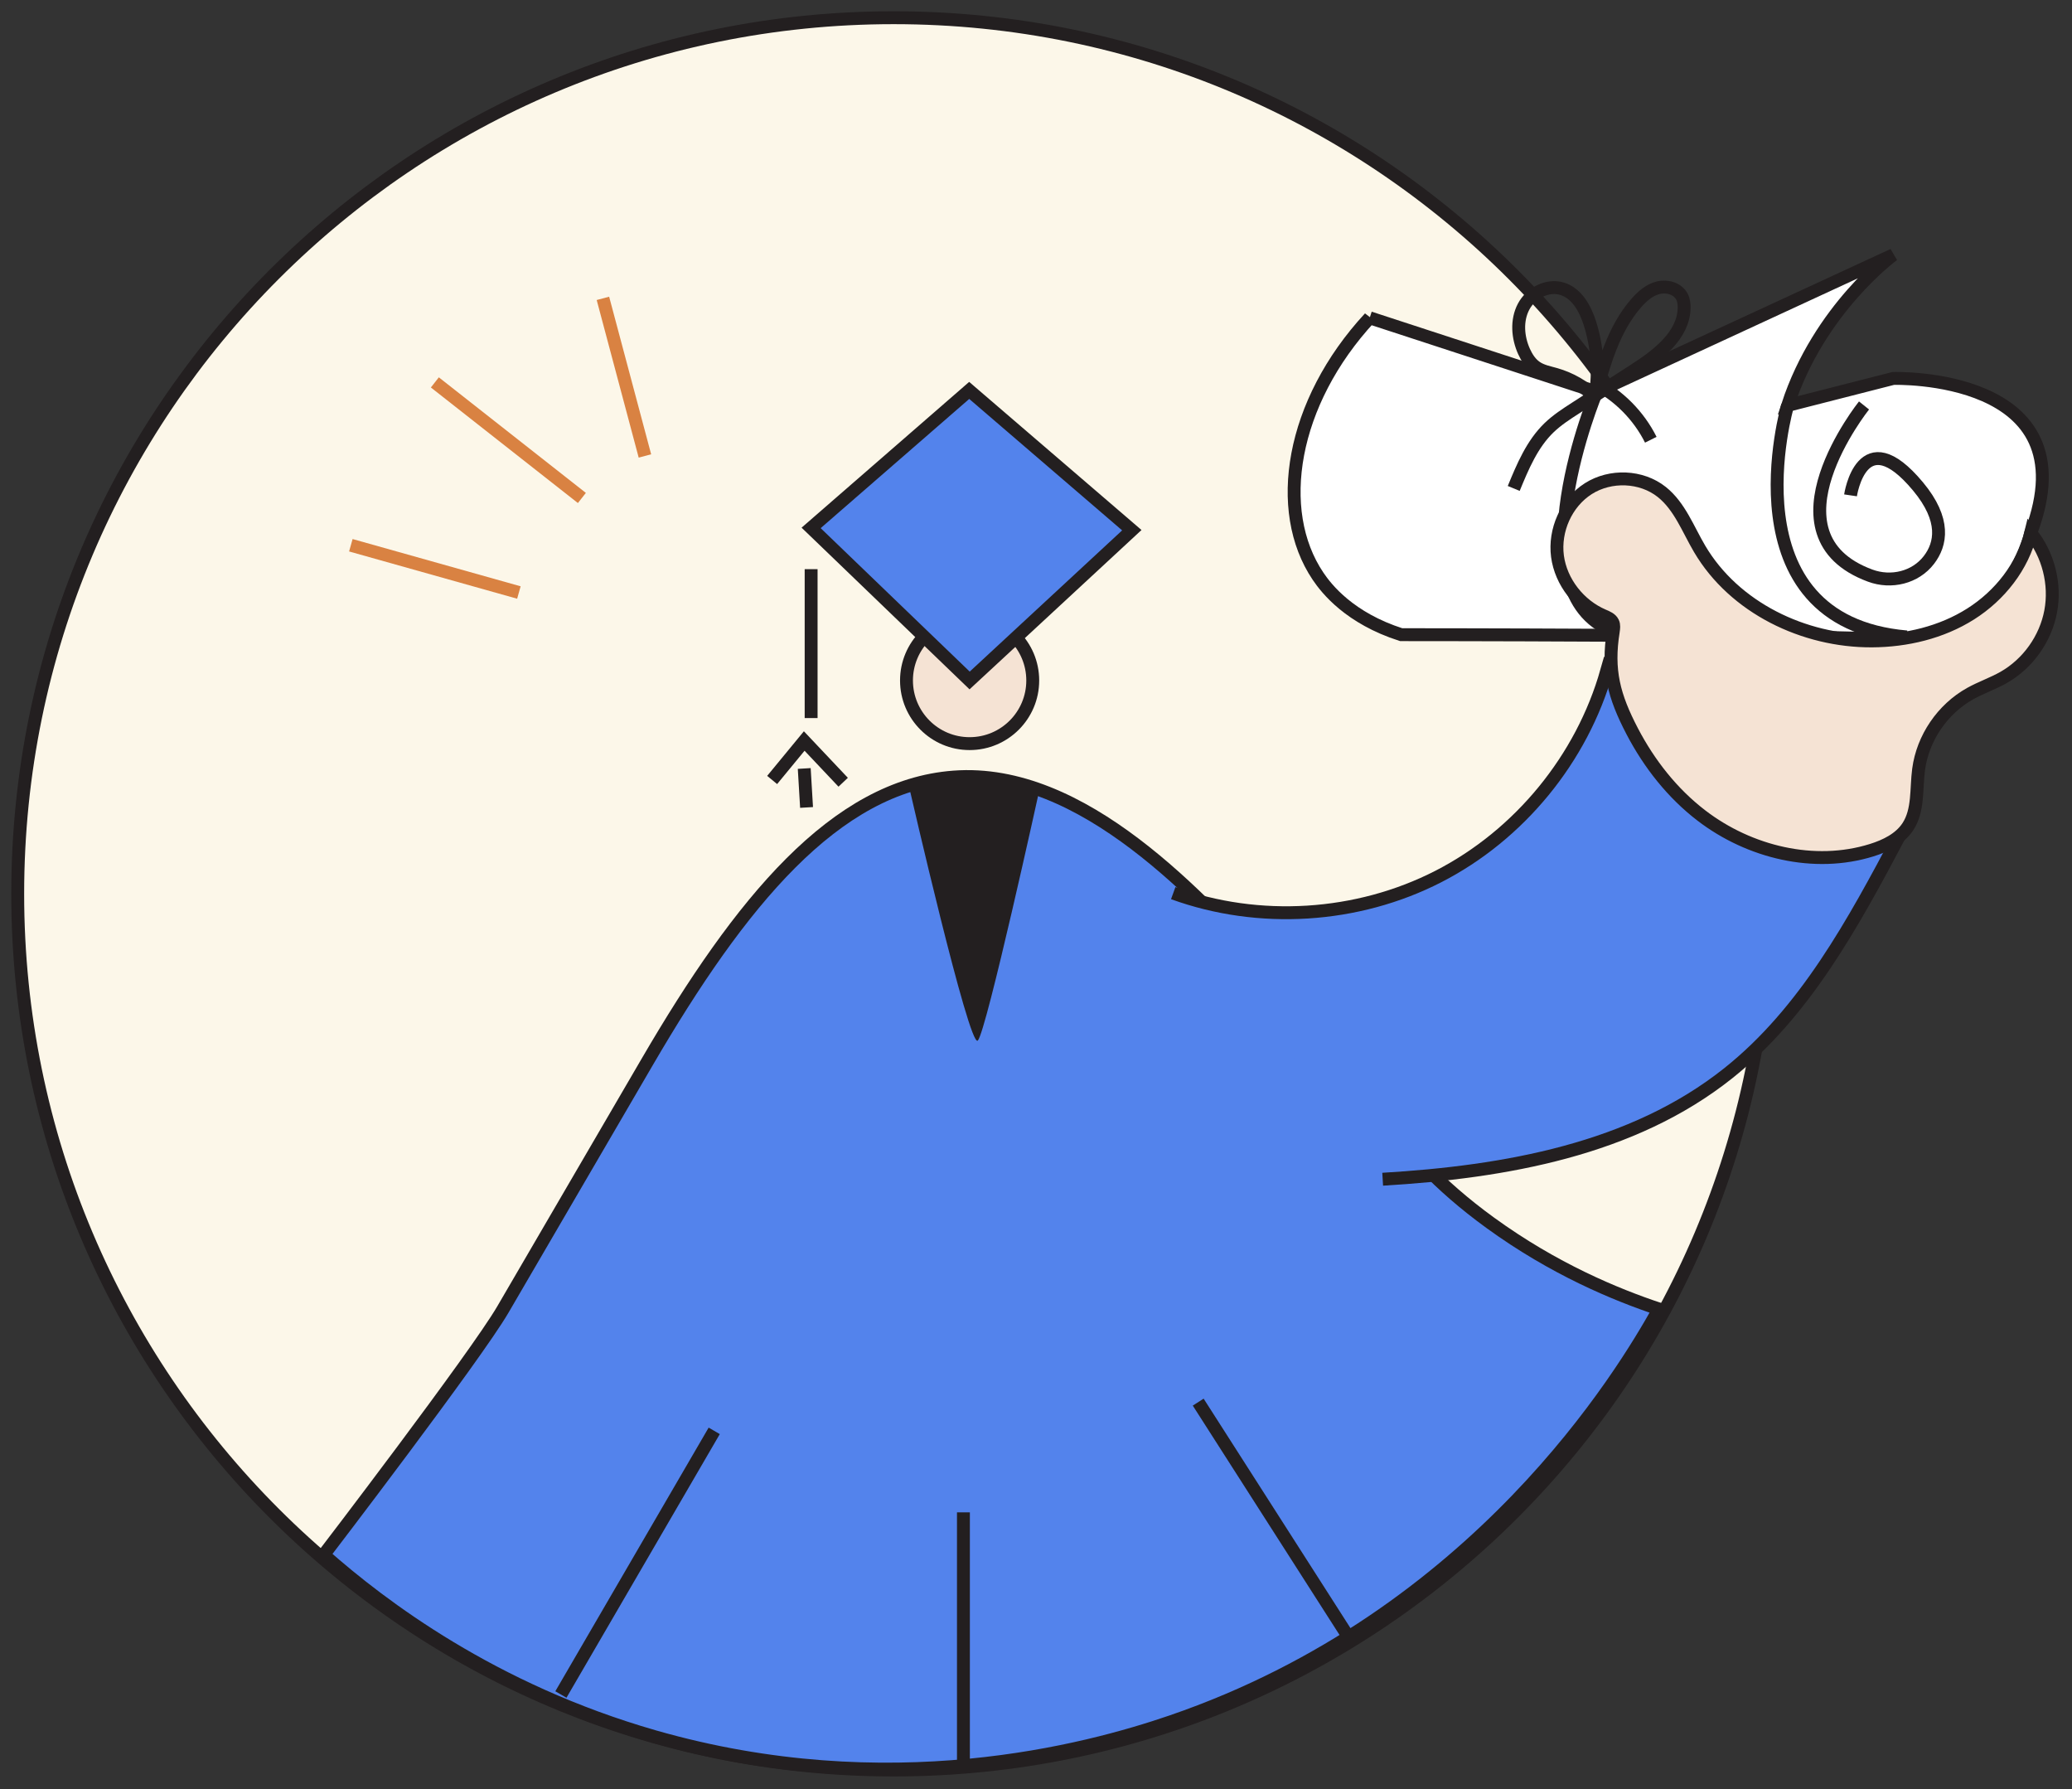 <?xml version="1.0" encoding="utf-8"?>
<svg xmlns="http://www.w3.org/2000/svg" fill="none" height="100%" overflow="visible" preserveAspectRatio="none" style="display: block;" viewBox="0 0 117 101" width="100%">
<rect x="0" y="0" width="117" height="101" fill="#333333" stroke="none"/>
<g id="Frame 362">
<path d="M50.461 99.922C77.778 99.922 99.922 77.777 99.922 50.461C99.922 23.144 77.778 1 50.461 1C23.145 1 1 23.144 1 50.461C1 77.777 23.145 99.922 50.461 99.922Z" fill="#FCF7E9" id="Vector" stroke="#231F20" stroke-width="0.728"/>
<path d="M28.392 73.933C31.114 69.264 33.838 64.594 36.56 59.925C41.795 50.951 47.154 44.371 53.856 43.868C61.135 43.322 67.771 50.621 72.19 55.482C77.134 60.921 78.171 64.687 84.151 69.031C87.752 71.646 91.234 73.083 93.679 73.899C91.657 77.524 83.44 91.258 66.156 97.187C61.361 98.831 50.172 101.83 36.941 98.035C27.816 95.417 21.561 90.67 18.279 87.773C18.279 87.773 26.85 76.577 28.392 73.933Z" fill="#5383EC" id="Vector_2" stroke="#231F20" stroke-width="0.728"/>
<g id="Vector_3">
<path d="M66.249 50.419C71.083 52.175 76.641 51.828 81.218 49.482C85.795 47.137 89.326 42.829 90.725 37.881C92.728 40.624 94.833 43.378 97.63 45.308C100.425 47.239 104.065 48.244 107.279 47.149C104.672 52.063 101.945 57.121 97.591 60.586C92.181 64.894 84.98 66.163 78.076 66.571" fill="#5383EC"/>
<path d="M66.249 50.419C71.083 52.175 76.641 51.828 81.218 49.482C85.795 47.137 89.326 42.829 90.725 37.881C92.728 40.624 94.833 43.378 97.63 45.308C100.425 47.239 104.065 48.244 107.279 47.149C104.672 52.063 101.945 57.121 97.591 60.586C92.181 64.894 84.98 66.163 78.076 66.571" stroke="#231F20" stroke-width="0.728"/>
</g>
<path d="M77.343 17.941L90.158 22.127L106.907 14.386C106.907 14.386 102.721 17.431 100.944 22.887L106.907 21.364C106.907 21.364 118.096 21.005 114.675 30.079C114.675 30.079 113.252 36.336 106.781 36.084C100.31 35.829 79.12 35.829 79.12 35.829C76.218 34.899 74.914 33.255 74.426 32.529C71.921 28.814 72.904 22.736 77.345 17.938L77.343 17.941Z" fill="white" id="Vector_4" stroke="#231F20" stroke-width="0.728"/>
<path d="M90.155 22.129C90.155 22.129 85.437 33.423 91.095 35.642" id="Vector_5" stroke="#231F20" stroke-width="0.728"/>
<path d="M100.942 22.889C100.942 22.889 97.39 35.071 107.668 35.957" id="Vector_6" stroke="#231F20" stroke-width="0.728"/>
<path d="M105.256 22.889C105.256 22.889 99.402 30.21 105.608 32.497C106.788 32.932 108.153 32.609 108.92 31.611C109.603 30.722 109.887 29.358 108.301 27.456C105.13 23.649 104.494 27.964 104.494 27.964" id="Vector_7" stroke="#231F20" stroke-width="0.728"/>
<path d="M91.096 35.642C91.122 35.472 91.149 35.29 91.074 35.137C90.977 34.933 90.741 34.84 90.532 34.751C89.175 34.17 88.141 32.861 87.946 31.4C87.755 29.936 88.444 28.377 89.69 27.585C90.935 26.794 92.681 26.854 93.837 27.775C94.85 28.583 95.316 29.872 95.974 30.987C97.928 34.301 101.855 36.2 105.703 36.181C107.653 36.171 109.625 35.705 111.273 34.663C112.922 33.621 114.221 31.98 114.673 30.084C115.663 31.305 116.086 32.971 115.797 34.515C115.508 36.059 114.513 37.46 113.146 38.24C112.536 38.587 111.863 38.815 111.252 39.155C109.688 40.027 108.573 41.661 108.338 43.436C108.192 44.533 108.34 45.738 107.736 46.663C107.279 47.36 106.48 47.748 105.686 47.996C102.447 49.006 98.778 48.108 96.083 46.046C94.434 44.786 93.128 43.12 92.169 41.287C91.13 39.296 90.744 37.837 91.098 35.639L91.096 35.642Z" fill="#F5E3D4" id="Vector_8" stroke="#231F20" stroke-width="0.728"/>
<path d="M54.751 41.98C56.72 41.98 58.316 40.384 58.316 38.415C58.316 36.446 56.72 34.85 54.751 34.85C52.782 34.85 51.187 36.446 51.187 38.415C51.187 40.384 52.782 41.98 54.751 41.98Z" fill="#F5E3D4" id="Vector_9" stroke="#231F20" stroke-width="0.728"/>
<path d="M45.802 29.802L54.728 22.04L63.911 29.931L54.752 38.415L45.802 29.802Z" fill="#5383EC" id="Vector_10" stroke="#231F20" stroke-width="0.728"/>
<path d="M45.802 32.131V40.537" id="Vector_11" stroke="#231F20" stroke-width="0.728"/>
<path d="M43.601 44.032L45.412 41.832L47.612 44.16" id="Vector_12" stroke="#231F20" stroke-width="0.728"/>
<path d="M45.413 43.383L45.544 45.583" id="Vector_13" stroke="#231F20" stroke-width="0.728"/>
<path d="M24.555 21.588L32.857 28.112" id="Vector_14" stroke="#D98242" stroke-width="0.728"/>
<path d="M19.811 30.781L29.3 33.449" id="Vector_15" stroke="#D98242" stroke-width="0.728"/>
<path d="M34.045 16.843L36.417 25.74" id="Vector_16" stroke="#D98242" stroke-width="0.728"/>
<path d="M31.672 95.66L40.33 80.776" id="Vector_17" stroke="#231F20" stroke-width="0.728"/>
<path d="M67.659 79.154L76.318 92.683" id="Vector_18" stroke="#231F20" stroke-width="0.728"/>
<path d="M54.402 85.377V99.718" id="Vector_19" stroke="#231F20" stroke-width="0.728"/>
<path d="M51.364 44.549C51.364 44.549 54.732 59.224 55.213 58.744C55.694 58.263 58.702 44.549 58.702 44.549C58.702 44.549 53.29 42.864 51.364 44.549Z" fill="#231F20" id="Vector_20"/>
<path d="M90.068 22.409C89.444 21.814 88.674 21.372 87.844 21.134C87.47 21.027 87.072 20.957 86.749 20.738C86.433 20.527 86.217 20.192 86.059 19.845C85.7 19.049 85.624 18.09 86.032 17.315C86.44 16.54 87.39 16.043 88.222 16.305C89.048 16.567 89.517 17.431 89.779 18.257C90.196 19.576 90.298 20.991 90.078 22.353C90.582 20.496 91.124 18.57 92.387 17.118C92.724 16.73 93.132 16.37 93.632 16.244C94.132 16.118 94.737 16.29 94.975 16.747C95.079 16.946 95.104 17.177 95.099 17.4C95.053 18.961 93.593 20.051 92.282 20.899C91.177 21.61 90.073 22.324 88.968 23.036C88.448 23.371 87.924 23.711 87.477 24.14C86.515 25.066 85.984 26.34 85.476 27.574" id="Vector_21" stroke="#231F20" stroke-width="0.728"/>
<path d="M90.052 21.632C91.407 22.326 92.533 23.463 93.216 24.825" id="Vector_22" stroke="#231F20" stroke-width="0.728"/>
</g>
</svg>